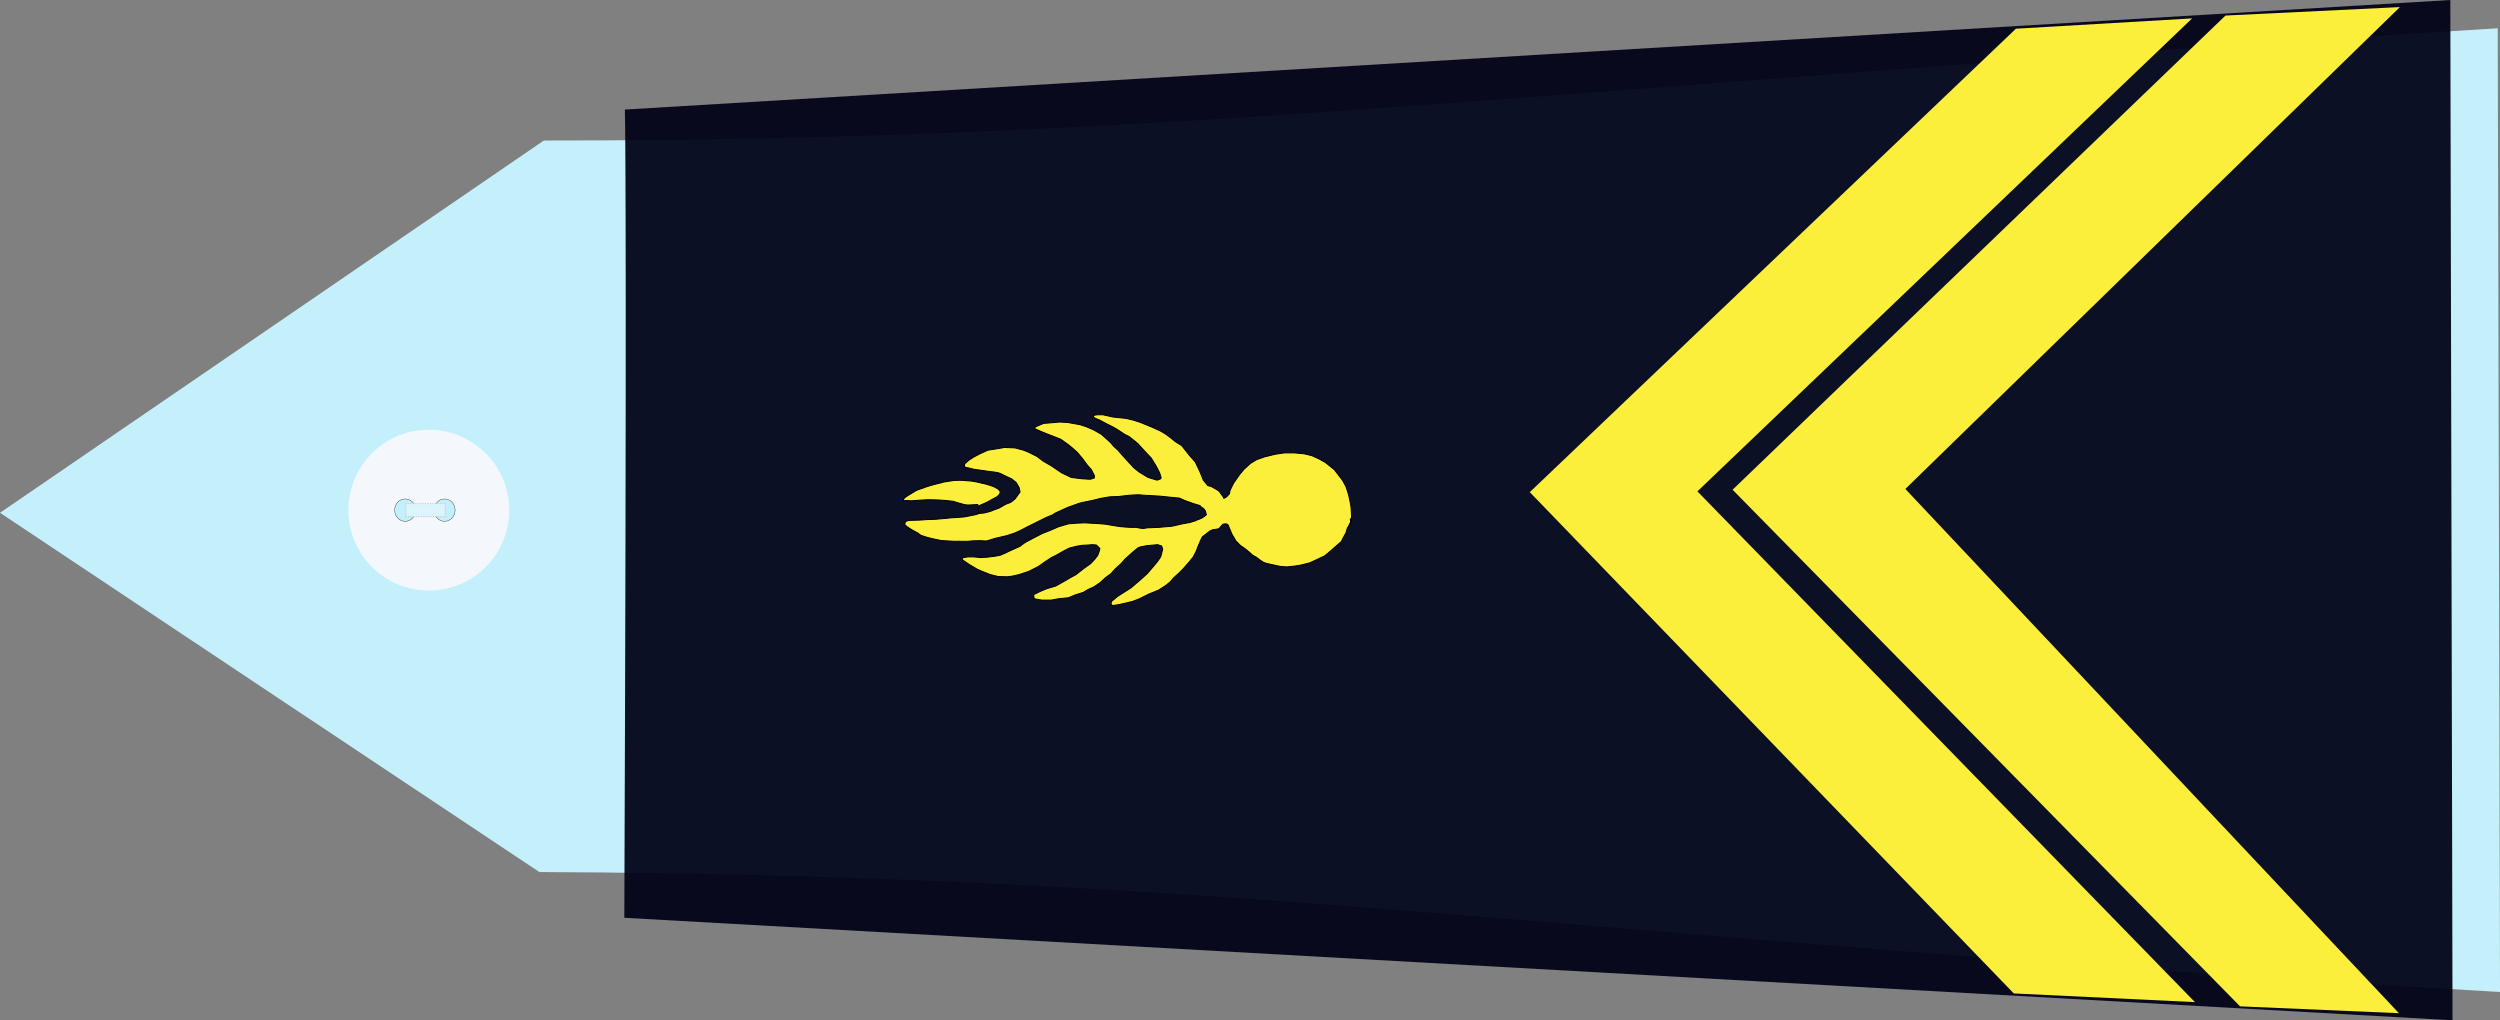 <?xml version="1.0" encoding="UTF-8" standalone="no"?>
<!-- Created with Inkscape (http://www.inkscape.org/) -->
<svg
   xmlns:dc="http://purl.org/dc/elements/1.1/"
   xmlns:cc="http://creativecommons.org/ns#"
   xmlns:rdf="http://www.w3.org/1999/02/22-rdf-syntax-ns#"
   xmlns:svg="http://www.w3.org/2000/svg"
   xmlns="http://www.w3.org/2000/svg"
   xmlns:sodipodi="http://sodipodi.sourceforge.net/DTD/sodipodi-0.dtd"
   xmlns:inkscape="http://www.inkscape.org/namespaces/inkscape"
   width="390.061"
   height="159.188"
   id="svg2451"
   sodipodi:version="0.32"
   inkscape:version="0.46"
   sodipodi:docname="gend_gr.svg"
   inkscape:output_extension="org.inkscape.output.svg.inkscape"
   version="1.0">
  <rect width="100%" height="100%" fill="#808080" stroke="none"/>
  <defs
     id="defs2453">
    <inkscape:perspective
       sodipodi:type="inkscape:persp3d"
       inkscape:vp_x="0 : 212.5 : 1"
       inkscape:vp_y="0 : 1000 : 0"
       inkscape:vp_z="428.75 : 212.5 : 1"
       inkscape:persp3d-origin="214.375 : 141.66667 : 1"
       id="perspective2460" />
  </defs>
  <sodipodi:namedview
     pagecolor="#ffffff"
     bordercolor="#666666"
     borderopacity="1.0"
     inkscape:pageopacity="0.0"
     inkscape:pageshadow="2"
     inkscape:zoom="1.6"
     inkscape:cx="209.33358"
     inkscape:cy="181.62951"
     inkscape:document-units="pt"
     inkscape:current-layer="layer1"
     id="namedview2455"
     showgrid="false"
     inkscape:window-width="1280"
     inkscape:window-height="974"
     inkscape:window-x="-8"
     inkscape:window-y="-8" />
  <g
     inkscape:label="Layer 1"
     inkscape:groupmode="layer"
     id="layer1"
     transform="translate(-19.344,-132.906)">
    <path
       style="fill:#c4f0fc;fill-opacity:1;fill-rule:evenodd;stroke:none;stroke-width:1px;stroke-linecap:butt;stroke-linejoin:miter;stroke-opacity:1"
       d="M 103.499,268.966 L 19.344,212.913 L 104.198,154.83 C 204.414,154.895 265.005,146.086 409.049,137.32 L 409.406,287.68 C 265.212,279.36 213.437,269.435 103.499,268.966 z"
       id="path3751"
       sodipodi:nodetypes="cccccc" />
    <g
       transform="matrix(0,-0.512,0.512,0,73.45,225.3)"
       id="g3822">
      <path
         transform="translate(-0.134,-1.53761e-5)"
         style="fill:#f4f8fc;stroke-width:0.25;stroke-miterlimit:4;stroke-dasharray:none"
         d="M 49.634,25 C 49.634,38.531 38.665,49.5 25.134,49.5 C 11.603,49.5 0.634,38.531 0.634,25 C 0.634,11.469 11.603,0.5 25.134,0.5 C 38.665,0.5 49.634,11.469 49.634,25 z"
         id="P0" />
      <path
         transform="translate(1.2,-1)"
         d="M 27.2,18.8 A 3.4,3.2 0 1 1 20.4,18.8 A 3.4,3.2 0 1 1 27.2,18.8 z"
         sodipodi:ry="3.2"
         sodipodi:rx="3.4000001"
         sodipodi:cy="18.799999"
         sodipodi:cx="23.799999"
         id="path3016"
         style="opacity:1;fill:#c4f0fc;fill-opacity:1;stroke:#000000;stroke-width:0.1;stroke-miterlimit:4;stroke-dasharray:none;stroke-opacity:1"
         sodipodi:type="arc" />
      <path
         transform="translate(1.2,11)"
         d="M 27.2,18.8 A 3.4,3.2 0 1 1 20.4,18.8 A 3.4,3.2 0 1 1 27.2,18.8 z"
         sodipodi:ry="3.2"
         sodipodi:rx="3.4000001"
         sodipodi:cy="18.799999"
         sodipodi:cx="23.799999"
         id="path3790"
         style="opacity:1;fill:#c4f0fc;fill-opacity:1;stroke:#000000;stroke-width:0.1;stroke-miterlimit:4;stroke-dasharray:none;stroke-opacity:1"
         sodipodi:type="arc" />
      <rect
         y="17.975"
         x="23.024"
         height="12.044"
         width="3.985"
         id="rect3792"
         style="opacity:1;fill:#dcf4fc;fill-opacity:1;stroke:#c4c4c4;stroke-width:0.378;stroke-linejoin:round;stroke-miterlimit:4;stroke-dasharray:0.378, 0.378;stroke-dashoffset:0;stroke-opacity:0.784" />
    </g>
    <path
       style="fill:#000217;fill-opacity:0.937;fill-rule:evenodd;stroke:none;stroke-width:1px;stroke-linecap:butt;stroke-linejoin:miter;stroke-opacity:1"
       d="M 116.84,149.999 C 116.951,155.224 117.112,181.933 116.753,276.105 L 401.997,292.094 L 401.654,132.906 L 116.84,149.999 z"
       id="path3753"
       sodipodi:nodetypes="ccccc" />
    <g
       id="g8797"
       transform="matrix(1.154,0,0,1,-8.724,3.5e-5)">
      <path
         sodipodi:nodetypes="ccccccc"
         id="path1891"
         d="M 321.081,289.261 L 296.591,287.904 L 231.155,209.693 L 296.88,137.387 L 320.703,135.777 L 253.817,209.572 L 321.081,289.261 z"
         style="fill:#fcef3c;fill-opacity:1;fill-rule:evenodd;stroke:none;stroke-width:1px;stroke-linecap:butt;stroke-linejoin:miter;stroke-opacity:1" />
      <path
         sodipodi:nodetypes="ccccccc"
         id="path1908"
         d="M 348.664,290.988 L 327.184,289.921 L 258.575,209.316 L 325.212,135.333 L 348.794,134.012 L 281.932,209.195 L 348.664,290.988 z"
         style="fill:#fcef3c;fill-opacity:1;fill-rule:evenodd;stroke:none;stroke-width:1px;stroke-linecap:butt;stroke-linejoin:miter;stroke-opacity:1" />
    </g>
    <path
       style="fill:#fcef3c;fill-opacity:1;fill-rule:evenodd;stroke:#000000;stroke-width:0.159px;stroke-linecap:butt;stroke-linejoin:miter;stroke-opacity:1"
       d="M 186.568,222.919 C 186.176,223.132 187.038,222.636 185.941,223.274 C 184.844,223.911 184.844,223.911 184.844,223.911 L 184.061,224.337 L 182.651,224.762 L 181.632,225.187 L 180.614,225.683 L 180.692,226.321 L 181.867,226.534 L 183.356,226.534 L 184.531,226.321 L 186.019,226.18 L 187.038,225.754 L 188.37,225.329 L 189.075,224.904 L 190.015,224.478 L 190.955,223.841 L 191.895,222.99 L 192.679,222.423 L 193.384,221.643 L 194.245,220.864 L 194.872,220.155 L 195.342,219.73 L 196.126,219.021 L 196.909,218.383 C 196.909,218.383 197.144,218.241 197.614,218.17 C 198.084,218.099 198.319,218.029 198.319,218.029 L 199.26,217.958 L 199.965,217.887 L 200.591,218.099 L 200.748,218.596 L 200.591,219.233 L 200.435,219.8 L 199.886,220.58 L 199.181,221.431 L 198.319,222.423 L 197.301,223.344 L 195.812,224.62 L 193.697,225.967 L 192.757,226.747 L 192.679,227.172 L 192.914,227.384 L 193.932,227.243 L 196.047,226.747 L 197.144,226.321 L 198.554,225.613 L 200.121,224.975 L 201.218,224.266 L 201.923,223.699 L 202.472,223.061 L 203.333,222.281 L 203.96,221.643 L 204.9,220.58 L 205.527,219.8 L 205.997,218.879 L 206.232,218.241 L 206.624,217.32 L 206.937,216.682 L 207.564,216.186 L 208.112,215.76 L 208.582,215.548 L 209.131,215.477 L 209.523,215.406 L 210.149,214.697 L 210.619,214.626 L 210.933,214.768 L 211.56,216.257 L 212.186,217.32 L 212.891,218.029 L 213.518,218.454 L 214.223,219.021 L 214.772,219.517 L 215.398,219.871 L 215.947,220.297 L 216.495,220.651 L 216.887,220.793 L 217.514,220.935 L 218.454,221.147 L 219.159,221.289 L 220.099,221.36 L 221.431,221.218 L 222.293,221.076 L 223.703,220.722 L 224.173,220.509 L 225.975,219.659 L 226.523,219.233 L 228.639,217.391 L 228.874,216.894 L 229.344,216.044 L 229.579,215.264 L 229.735,215.052 L 229.97,214.555 C 229.97,214.555 230.127,214.839 230.049,214.059 C 229.97,213.28 230.205,214.768 230.205,214.768 L 230.205,213.776 L 230.205,213.067 L 230.127,211.933 L 229.97,211.082 L 229.735,210.019 L 229.344,208.814 L 228.795,207.822 L 227.542,206.192 L 226.132,205.058 L 225.113,204.491 L 224.016,203.995 L 222.841,203.711 L 221.353,203.569 L 219.707,203.569 L 218.297,203.782 L 216.574,204.207 L 215.398,204.632 L 214.458,205.2 L 213.44,206.121 L 212.735,206.971 L 211.795,208.318 L 211.246,209.452 L 211.168,209.948 L 210.698,210.445 L 210.306,210.657 L 210.071,210.232 C 210.071,210.232 210.071,210.303 209.836,209.948 C 209.601,209.594 209.601,209.594 209.601,209.594 L 209.209,209.31 L 208.347,208.814 L 207.799,208.673 L 207.094,207.822 L 206.546,206.475 L 205.84,204.987 L 204.9,203.924 L 203.725,202.435 L 202.707,201.797 L 201.923,201.159 L 201.14,200.592 L 200.435,200.167 L 199.651,199.813 L 199.024,199.529 L 198.163,199.175 L 197.301,198.82 L 196.204,198.466 L 195.029,198.183 L 192.992,197.97 L 191.425,197.616 L 190.563,197.616 L 190.093,197.686 L 189.937,197.828 L 189.937,197.97 L 190.25,198.183 L 190.798,198.395 L 191.738,198.891 L 192.287,199.175 L 192.992,199.529 L 193.619,199.884 L 194.794,200.663 L 195.499,201.018 L 196.047,201.443 L 196.909,202.152 L 197.928,203.286 L 198.946,204.349 L 199.73,205.625 L 200.278,206.688 L 200.513,207.468 L 200.435,207.609 L 199.886,207.822 L 198.476,207.397 L 197.066,206.546 L 196.282,205.908 L 195.421,204.987 L 194.637,204.136 L 193.775,203.144 L 193.149,202.577 L 192.6,201.939 L 191.19,200.663 L 189.937,199.955 L 188.761,199.458 L 187.9,199.175 L 185.941,198.82 L 184.688,198.75 L 183.121,198.891 L 182.181,198.962 L 181.162,199.387 L 180.77,199.6 L 180.849,199.813 L 181.632,200.167 L 182.494,200.522 L 184.844,201.443 L 185.941,202.223 L 186.646,202.79 L 187.43,203.498 L 188.213,204.42 L 188.996,205.483 L 189.623,206.192 L 190.093,207.113 L 190.093,207.468 L 189.467,207.68 L 188.213,207.609 L 186.489,207.397 L 185.001,206.688 L 183.434,205.625 L 182.102,204.845 L 181.162,204.136 L 179.909,203.498 L 179.047,203.144 L 177.715,202.79 L 176.07,202.719 L 175.286,202.861 L 173.484,203.144 L 172.231,203.711 L 171.291,204.207 L 170.507,204.703 L 169.88,205.27 L 169.802,205.554 L 169.959,205.837 L 170.429,205.908 L 171.291,206.121 L 173.249,206.404 L 174.346,206.546 C 174.346,206.546 175.13,206.617 175.521,206.83 C 175.913,207.042 176.383,207.255 176.383,207.255 L 177.166,207.609 L 177.872,208.176 L 178.342,208.956 L 178.498,209.665 L 178.042,210.296 L 177.71,210.747 L 177.322,211.073 C 177.322,211.073 177.1,211.299 176.685,211.424 C 176.269,211.549 175.965,211.75 175.965,211.75 L 175.217,212.176 L 174.469,212.451 L 173.832,212.702 L 172.973,212.927 L 172.309,213.003 L 172.032,212.777 L 171.976,212.577 L 171.921,212.151 L 171.976,211.95 L 172.059,211.875 L 172.336,211.7 L 172.89,211.474 L 173.527,211.173 L 174.137,210.822 L 174.885,210.422 L 175.134,210.196 L 175.328,209.97 L 175.411,209.695 L 175.328,209.469 L 175.078,209.219 L 174.524,208.893 L 173.998,208.692 L 173.195,208.442 L 172.419,208.266 L 171.782,208.116 L 170.951,207.966 L 170.286,207.916 L 169.76,207.865 L 169.151,207.84 L 168.237,207.865 L 167.71,207.941 L 166.575,208.116 L 166.159,208.241 L 165.135,208.492 L 164.414,208.692 L 163.722,208.918 C 163.722,208.918 163.168,209.144 163.029,209.169 C 162.891,209.194 162.392,209.394 162.392,209.394 L 162.032,209.595 L 161.423,209.97 L 161.035,210.196 L 160.592,210.497 L 160.398,210.672 L 160.315,210.873 L 160.315,210.998 L 160.37,211.023 L 160.592,211.023 L 160.813,210.998 L 161.478,211.048 L 162.836,210.948 L 164.082,210.873 L 165.19,210.898 L 165.91,210.923 L 166.907,210.998 L 168.043,211.123 L 169.04,211.424 L 169.871,211.649 L 170.342,211.7 L 171.117,211.674 L 171.81,211.624 L 171.893,211.624 L 172.004,211.925 L 172.004,212.602 L 172.115,212.953 L 171.727,213.103 L 172.142,212.927 L 172.253,212.978 L 171.865,213.103 L 171.588,213.203 L 170.951,213.328 L 169.816,213.554 L 168.874,213.629 L 167.683,213.704 L 166.713,213.805 L 165.218,213.93 L 163.86,213.98 L 162.808,214.055 L 161.894,214.08 L 161.174,214.105 L 160.647,214.256 L 160.481,214.732 L 160.897,215.108 L 161.561,215.534 L 162.559,216.085 L 163.029,216.436 L 164.054,216.762 L 164.858,216.962 L 166.159,217.238 L 167.295,217.313 C 167.295,217.313 167.572,217.338 167.766,217.338 C 167.96,217.338 168.403,217.388 168.541,217.363 C 168.68,217.338 169.179,217.363 169.179,217.363 L 170.342,217.363 L 171.173,217.288 L 172.364,217.263 C 172.364,217.263 173.167,217.338 173.278,217.313 C 173.389,217.288 174.58,216.912 174.58,216.912 L 176.408,216.486 L 177.267,216.21 C 177.267,216.21 177.627,216.085 177.821,216.01 C 178.014,215.935 178.624,215.634 178.624,215.634 L 179.538,215.158 L 182.612,213.629 L 183.61,213.228 C 183.61,213.228 183.997,212.927 184.164,212.877 C 184.33,212.827 184.995,212.501 185.161,212.426 C 185.327,212.351 185.936,212.075 185.936,212.075 L 187.681,211.449 L 188.235,211.299 L 188.402,211.274 L 189.842,210.973 L 191.061,210.672 L 192.501,210.422 L 193.886,210.371 L 195.603,210.171 C 195.603,210.171 197.044,210.071 197.265,210.121 C 197.487,210.171 198.761,210.221 198.761,210.221 L 200.367,210.321 L 201.808,210.472 L 203.359,210.622 L 204.134,210.973 L 205.519,211.474 L 206.517,211.775 L 206.794,211.975 C 206.794,211.975 206.572,211.825 206.904,212.075 C 207.237,212.326 207.403,212.627 207.403,212.627 L 207.569,213.228 L 207.181,213.529 C 207.181,213.529 206.849,213.779 206.517,213.88 C 206.184,213.98 205.796,214.18 205.796,214.18 L 204.965,214.431 L 203.857,214.631 L 202.971,214.832 C 202.971,214.832 202.196,215.032 201.974,215.032 C 201.752,215.032 200.201,215.183 200.201,215.183 L 198.982,215.233 C 198.982,215.233 198.207,215.233 197.93,215.333 C 197.653,215.433 196.6,215.183 196.6,215.183 C 196.6,215.183 195.88,215.183 195.659,215.183 C 195.437,215.183 194.274,215.083 194.274,215.083 L 193.221,214.932 L 191.781,214.682 L 190.396,214.581 L 188.623,214.481 L 187.349,214.531 L 186.075,214.631 L 184.524,215.083 L 183.139,215.684 L 181.975,216.135 L 180.424,216.937 C 180.424,216.937 179.704,217.338 179.483,217.438 C 179.261,217.538 178.485,218.14 178.485,218.14 L 177.599,218.541 L 176.713,218.942 L 176.214,219.192 L 175.383,219.543 L 174.552,219.693 L 173.333,219.844 L 172.336,219.894 L 171.284,219.794 L 170.342,219.794 L 169.733,219.894 L 169.4,220.044 L 169.566,220.295 L 170.01,220.596 L 170.508,220.946 L 171.782,221.698 L 172.447,221.999 L 173.832,222.55 L 175.051,222.851 L 176.436,222.901 C 176.436,222.901 177.045,222.851 177.267,222.801 C 177.488,222.751 178.375,222.55 178.375,222.55 L 179.87,222.049 L 181.366,221.297 L 182.419,220.546 L 183.416,219.894 L 184.136,219.543 L 185.188,218.942 L 186.13,218.441 L 187.294,218.14 L 188.18,217.989 L 189.177,217.939 L 189.786,217.889 L 190.396,217.939 L 190.562,218.09 L 190.95,218.491 L 190.839,218.942 L 190.617,219.543 L 190.119,220.195 L 189.509,220.846 L 188.512,221.548 L 187.681,222.199 L 187.238,222.55 L 186.568,222.919 z"
       id="path2546" />
  </g>
</svg>
